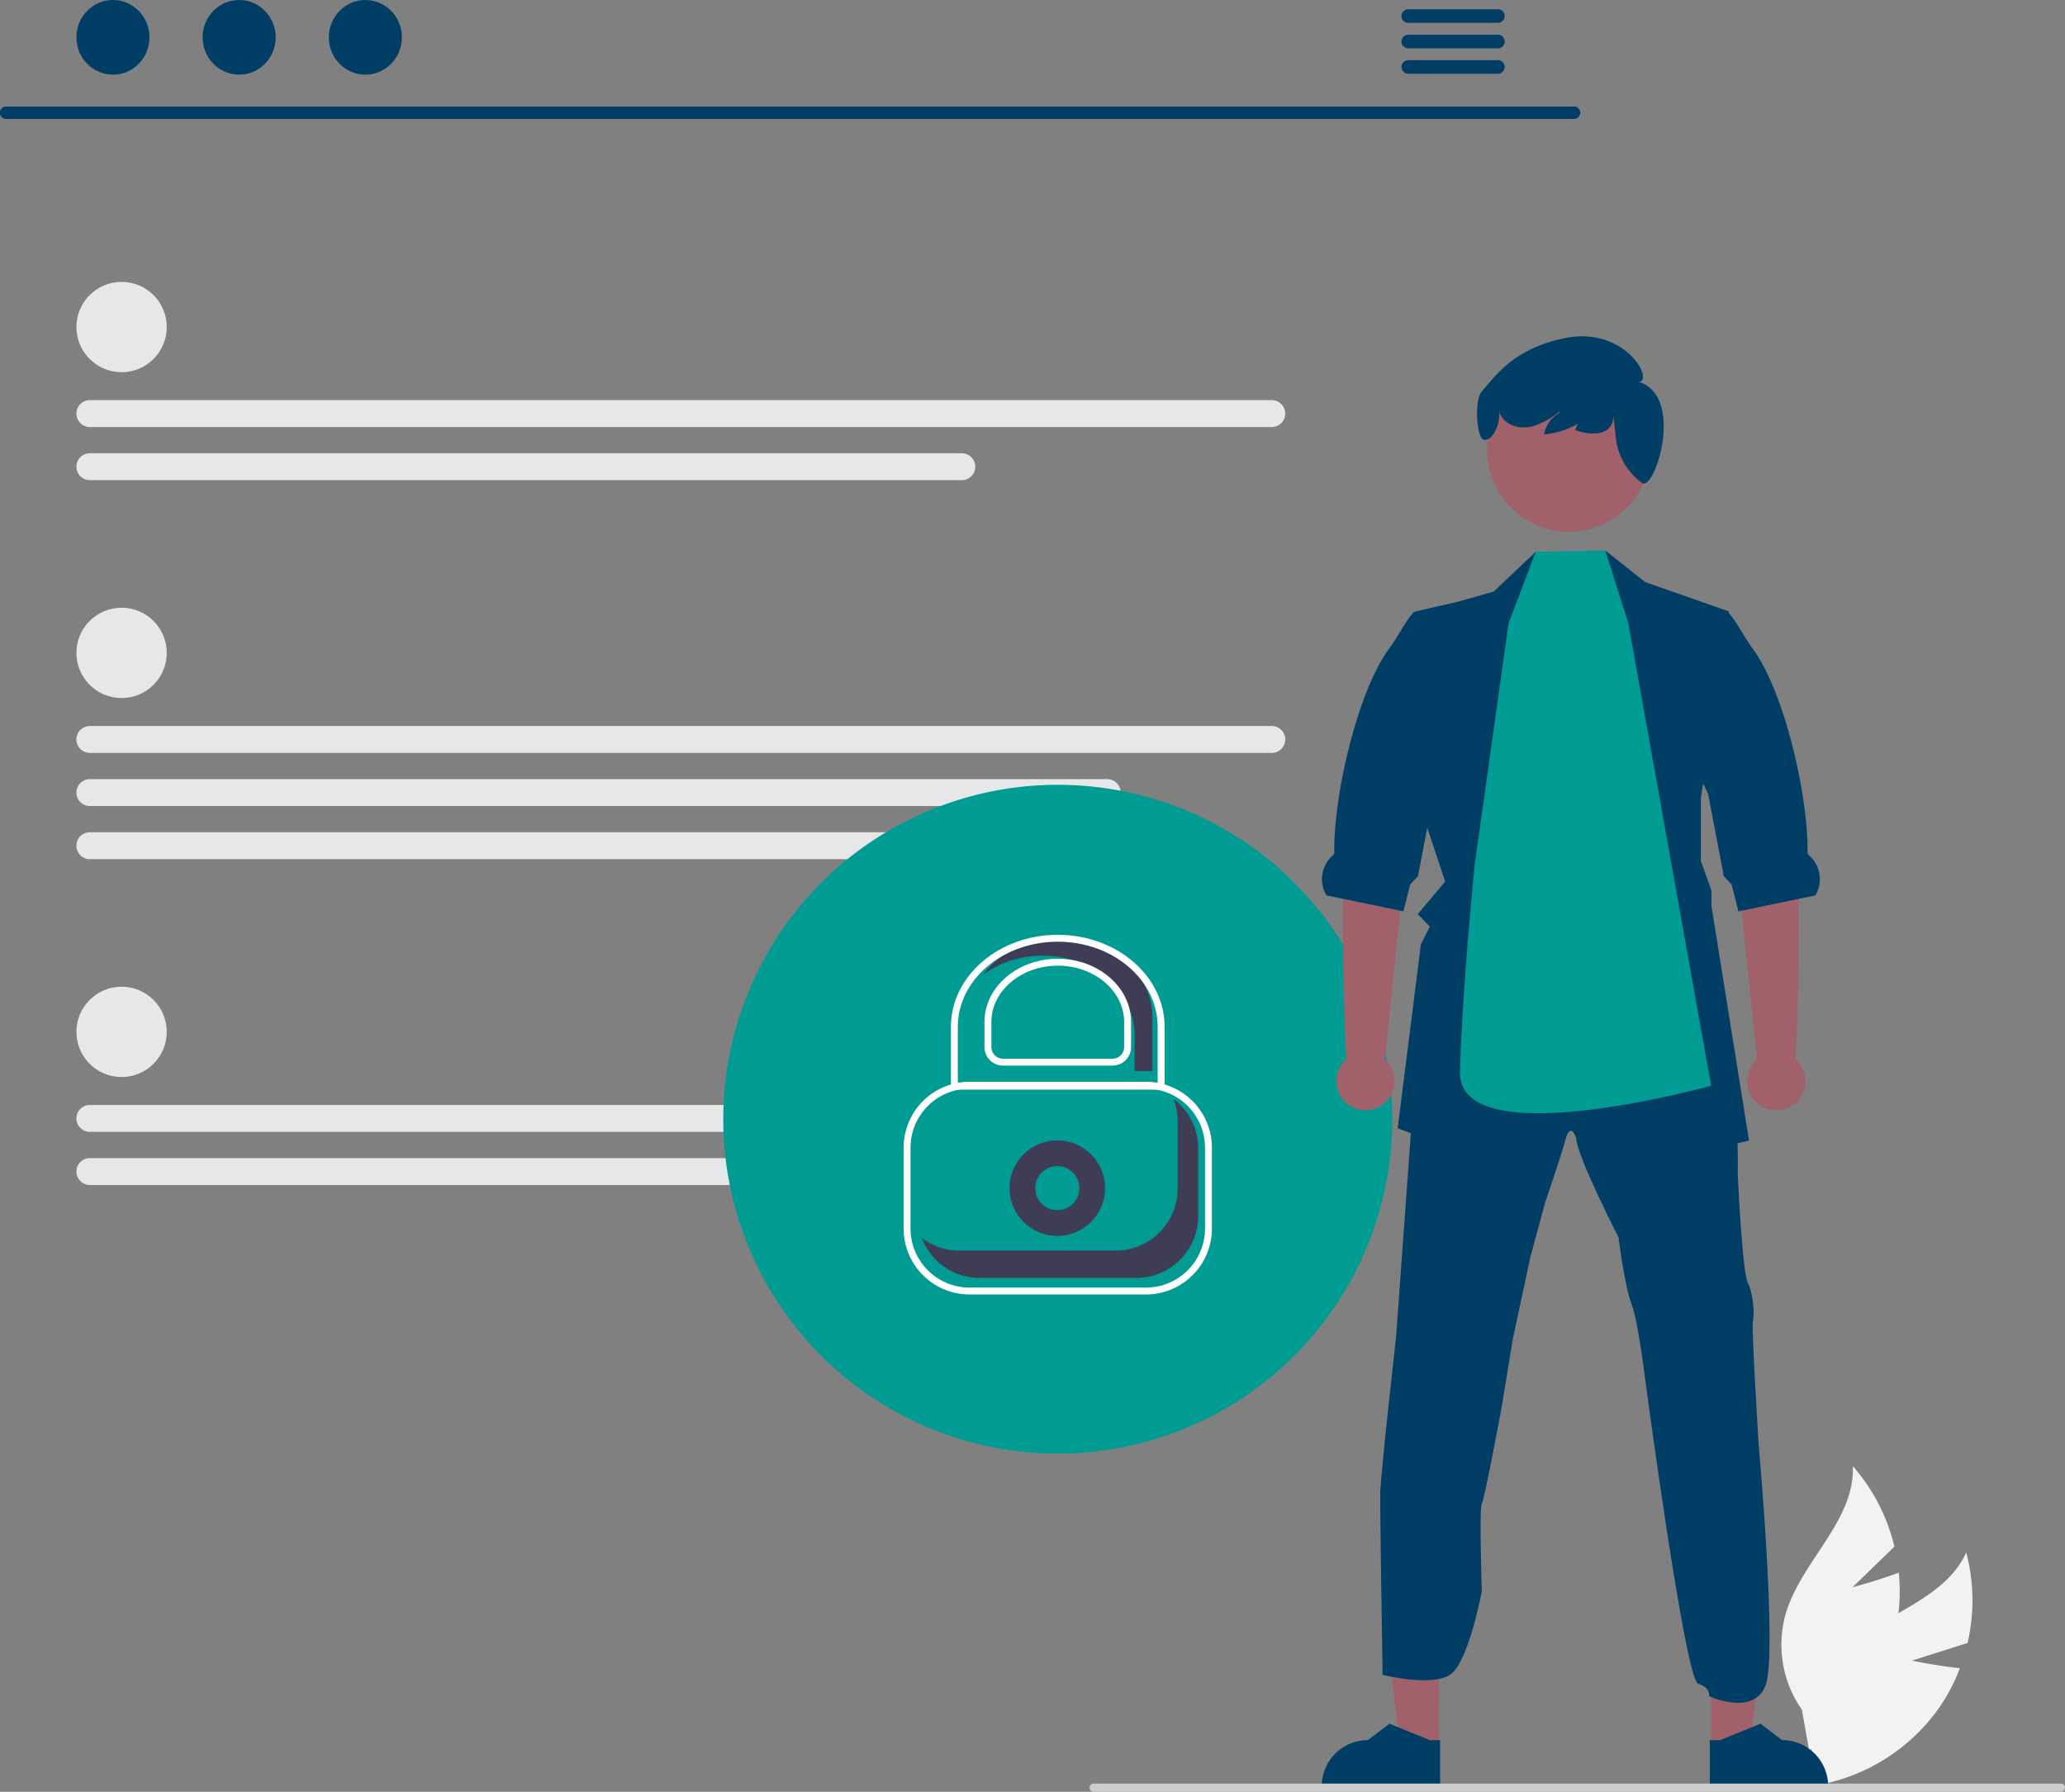 <svg xmlns="http://www.w3.org/2000/svg" width="760" height="659.598" viewBox="0 0 760 659.598">
  <rect x="0" y="0" width="760" height="659.598" fill="#808080" stroke="none"/>
  <g id="Groupe_152" data-name="Groupe 152" transform="translate(0.04)">
    <path id="Tracé_754" data-name="Tracé 754" d="M863.11,679.872l20.471-6.493a69.291,69.291,0,0,0-.493-33.336c-8.224,18.286-32.353,22.767-46.1,37.362a41.679,41.679,0,0,0-10.662,34.518l-4.307,14.61a69.843,69.843,0,0,0,50.831-28.914,67.47,67.47,0,0,0,7.905-14.965C872.024,681.779,863.11,679.872,863.11,679.872Z" transform="translate(-159.479 -68.561)" fill="#f2f2f2"/>
    <path id="Tracé_755" data-name="Tracé 755" d="M842.714,659.605l15.426-14.942a69.3,69.3,0,0,0-15.309-29.618c.794,20.035-18.8,34.806-24.6,54a41.68,41.68,0,0,0,5.851,35.65l2.661,15a69.841,69.841,0,0,0,32.6-48.549,67.456,67.456,0,0,0,.4-16.92C851.542,657.336,842.714,659.605,842.714,659.605Z" transform="translate(-160.957 -75.31)" fill="#f2f2f2"/>
    <path id="Tracé_756" data-name="Tracé 756" d="M879.555,225.519H302.6a2.295,2.295,0,1,1,0-4.589H879.555a2.295,2.295,0,1,1,0,4.589Z" transform="translate(-300.345 -181.724)" fill="#003e65"/>
    <ellipse id="Ellipse_80" data-name="Ellipse 80" cx="13.446" cy="13.746" rx="13.446" ry="13.746" transform="translate(28.083 0)" fill="#003e65"/>
    <ellipse id="Ellipse_81" data-name="Ellipse 81" cx="13.446" cy="13.746" rx="13.446" ry="13.746" transform="translate(74.533 0)" fill="#003e65"/>
    <ellipse id="Ellipse_82" data-name="Ellipse 82" cx="13.446" cy="13.746" rx="13.446" ry="13.746" transform="translate(120.984 0)" fill="#003e65"/>
    <path id="Tracé_757" data-name="Tracé 757" d="M741.93,192.742h-33a2.5,2.5,0,1,0,0,5h33a2.5,2.5,0,1,0,0-5Z" transform="translate(-190.687 -189.335)" fill="#003e65"/>
    <path id="Tracé_758" data-name="Tracé 758" d="M741.93,200.127h-33a2.5,2.5,0,1,0,0,5h33a2.5,2.5,0,1,0,0-5Z" transform="translate(-190.687 -187.341)" fill="#003e65"/>
    <path id="Tracé_759" data-name="Tracé 759" d="M741.93,207.5h-33a2.5,2.5,0,1,0,0,5h33a2.5,2.5,0,1,0,0-5Z" transform="translate(-190.687 -185.35)" fill="#003e65"/>
    <circle id="Ellipse_83" data-name="Ellipse 83" cx="16.624" cy="16.624" r="16.624" transform="translate(28.083 103.767)" fill="#e6e7e8"/>
    <path id="Tracé_760" data-name="Tracé 760" d="M762.394,315.944h-435a4.95,4.95,0,0,1,0-9.9h435a4.95,4.95,0,0,1,0,9.9Z" transform="translate(-294.366 -158.743)" fill="#e6e7e8"/>
    <path id="Tracé_761" data-name="Tracé 761" d="M648.309,331.346H327.4a4.95,4.95,0,0,1,0-9.9h320.91a4.95,4.95,0,0,1,0,9.9Z" transform="translate(-294.366 -154.584)" fill="#e6e7e8"/>
    <circle id="Ellipse_84" data-name="Ellipse 84" cx="16.624" cy="16.624" r="16.624" transform="translate(28.083 363.235)" fill="#e6e7e8"/>
    <path id="Tracé_762" data-name="Tracé 762" d="M762.394,520.248h-435a4.95,4.95,0,1,1,0-9.9h435a5.536,5.536,0,0,1,5.225,5.332,4.888,4.888,0,0,1-5.225,4.568Z" transform="translate(-294.366 -103.579)" fill="#e6e7e8"/>
    <path id="Tracé_763" data-name="Tracé 763" d="M648.309,535.651H327.4a4.95,4.95,0,0,1,0-9.9h320.91a4.95,4.95,0,0,1,0,9.9Z" transform="translate(-294.366 -99.421)" fill="#e6e7e8"/>
    <circle id="Ellipse_85" data-name="Ellipse 85" cx="16.624" cy="16.624" r="16.624" transform="translate(28.083 223.721)" fill="#e6e7e8"/>
    <path id="Tracé_764" data-name="Tracé 764" d="M762.394,410.4h-435a4.95,4.95,0,1,1,0-9.9h435a4.95,4.95,0,1,1,0,9.9Z" transform="translate(-294.366 -133.24)" fill="#e6e7e8"/>
    <path id="Tracé_765" data-name="Tracé 765" d="M701.818,425.8H327.4a4.95,4.95,0,1,1,0-9.9H701.818a4.95,4.95,0,1,1,0,9.9Z" transform="translate(-294.366 -129.082)" fill="#e6e7e8"/>
    <path id="Tracé_766" data-name="Tracé 766" d="M676.405,441.2H327.4a4.95,4.95,0,0,1,0-9.9H676.405a4.95,4.95,0,1,1,0,9.9Z" transform="translate(-294.366 -124.923)" fill="#e6e7e8"/>
    <path id="Tracé_785" data-name="Tracé 785" d="M123.106,0A123.106,123.106,0,1,1,0,123.106,123.106,123.106,0,0,1,123.106,0Z" transform="translate(266.155 288.91)" fill="#009c93"/>
    <circle id="Ellipse_87" data-name="Ellipse 87" cx="17.587" cy="17.587" r="17.587" transform="translate(371.505 419.795)" fill="#3f3d56"/>
    <circle id="Ellipse_88" data-name="Ellipse 88" cx="8.117" cy="8.117" r="8.117" transform="translate(380.975 429.265)" fill="#009c93"/>
    <path id="Tracé_767" data-name="Tracé 767" d="M651.378,581.924H586.425a24.286,24.286,0,0,1-24.259-24.258V527.886a24.287,24.287,0,0,1,24.259-24.259h64.953a24.287,24.287,0,0,1,24.258,24.259v29.781a24.285,24.285,0,0,1-24.258,24.258Zm-64.953-75.758a21.744,21.744,0,0,0-21.719,21.719v29.781a21.743,21.743,0,0,0,21.719,21.718h64.953A21.742,21.742,0,0,0,673.1,557.666V527.886a21.743,21.743,0,0,0-21.718-21.719Z" transform="translate(-229.641 -105.394)" fill="#fff"/>
    <path id="Tracé_768" data-name="Tracé 768" d="M581.158,564.411H638.81A22.787,22.787,0,0,0,661.6,541.624V516.7a22.683,22.683,0,0,0-1.5-8.084,22.727,22.727,0,0,1,9.056,18.155v24.922a22.787,22.787,0,0,1-22.787,22.787H588.711a22.775,22.775,0,0,1-21.284-14.7A22.657,22.657,0,0,0,581.158,564.411Z" transform="translate(-228.22 -104.046)" fill="#3f3d56"/>
    <path id="Tracé_769" data-name="Tracé 769" d="M421.354,518.16H407.188l-6.74-54.645h20.909Z" transform="translate(108.134 125.152)" fill="#a0616a"/>
    <path id="Tracé_770" data-name="Tracé 770" d="M726.909,713.244l-43.565,0v-.551A16.957,16.957,0,0,1,700.3,695.735h0l7.958-6.037,14.847,6.038h3.8Z" transform="translate(-196.922 -55.154)" fill="#003e65"/>
    <path id="Tracé_771" data-name="Tracé 771" d="M495.839,518.16h14.167l6.74-54.645H495.836Z" transform="translate(133.89 125.152)" fill="#a0616a"/>
    <path id="Tracé_772" data-name="Tracé 772" d="M795.79,713.244l43.565,0v-.551A16.957,16.957,0,0,0,822.4,695.735h0l-7.958-6.037-14.847,6.038h-3.8Z" transform="translate(-166.561 -55.154)" fill="#003e65"/>
    <path id="Tracé_773" data-name="Tracé 773" d="M700.308,660.081c.209-3.118,1.873-20.362,1.873-20.362l3.985-36.569,7.023-96.937.458-6.346,36.788-7.063,25.143-12.054,29.885,9.553,23.271,8.727s.04,3.736.219,8.248c.239,5.907.658,13.149,1.654,15.032,1.664,3.327,1.245,21.188,1.245,21.188s1.654,36.34,3.736,40.325,2.5,12.283,1.873,13.946,2.082,45.306,2.082,45.306,6.954,77.23,2.591,88.875-20.851,4.017-20.851,4.017.8-3.108-3.985-4.573-19.346-110.973-19.346-110.973-2.71-22.454-5.2-28.889-4.782-24.516-4.782-24.516-15.381-29.925-15.58-36.579c0,0-2.012-6.226-3.915.628s-7.511,23.27-7.511,23.27L755.5,574.5l-6.435,30.124L744.9,629.987s-6.236,33.66-7.232,35.115,0,32.206,0,32.206-4.822,26.189-11.635,30.762-24.866.073-24.866.073S700.1,663.2,700.308,660.081Z" transform="translate(-192.349 -111.571)" fill="#003e65"/>
    <path id="Tracé_774" data-name="Tracé 774" d="M414.291,256.8l8.179,24.636-10.091,12.013,4.444,4.573-3.278,6.464L405,372.251l46.859,17.771,15.78-19.784,12.442,19.784L534.3,376.773l-13.828-86.407v-5.649l-3.9-10.908V250.717l10.31-68.735L496.106,171.2l-14.713-11.645-4.761,16.377L456.36,172.33l-.528-12.3-15.511,14.655-13.061,3.725-15.639,3.576-1.993,4.981,3.984-1-.646,64.8Z" transform="translate(109.363 43.082)" fill="#003e65"/>
    <path id="Tracé_775" data-name="Tracé 775" d="M705.43,520.871l7.87-76.177,2.077-31.352-22.028-3.983s.873,22.418-2.013,35.066c-2.848,12.481-.378,74.774-.2,76.44a10.717,10.717,0,1,0,14.3.007Z" transform="translate(-195.783 -130.847)" fill="#a0616a"/>
    <path id="Tracé_776" data-name="Tracé 776" d="M685.065,472.6l6.126,1.265,21.019,4.353,1.166.239,2.481-9.862,2.879-3.068,5.479-28.71.289-1.494,8.278-17.692,5.727-53.175-21.3,3.825c-.11.109-.209.229-.309.349-3.058,3.467-5.24,8.288-8.806,13.14-11.605,15.789-20.511,54.152-20.162,75.171.01.339-.339.707-.757,1.086a11.659,11.659,0,0,0-2.112,14.574Z" transform="translate(-196.905 -142.97)" fill="#003e65"/>
    <path id="Tracé_777" data-name="Tracé 777" d="M811.568,520.871l-7.87-76.177-2.077-31.352,22.028-3.983s-.873,22.418,2.013,35.066c2.848,12.481.378,74.774.2,76.44a10.717,10.717,0,1,1-14.3.007Z" transform="translate(-164.986 -130.847)" fill="#a0616a"/>
    <path id="Tracé_778" data-name="Tracé 778" d="M836.516,472.6l-6.126,1.265-21.019,4.353-1.166.239-2.48-9.862-2.879-3.068-5.479-28.71-.289-1.494L788.8,417.634l1.893-53.175,13.678,3.825c.109.109.209.229.309.349,3.058,3.467,5.24,8.288,8.806,13.14,11.605,15.789,20.51,54.152,20.162,75.171-.01.339.339.707.757,1.086A11.659,11.659,0,0,1,836.516,472.6Z" transform="translate(-168.448 -142.97)" fill="#003e65"/>
    <path id="Tracé_779" data-name="Tracé 779" d="M741.3,376.333l10.007-26.247,25.562-.468,8.482,26.715,30.488,170.313s-93.4,26.01-92.454-5.255c1-32.873,5.491-76.54,5.491-76.54Z" transform="translate(-186.112 -146.977)" fill="#009c93"/>
    <circle id="Ellipse_89" data-name="Ellipse 89" cx="30.112" cy="30.112" r="30.112" transform="translate(547.291 135.544)" fill="#a0616a"/>
    <path id="Tracé_780" data-name="Tracé 780" d="M730.287,307.548c4.9-5.336,11.034-15.1,29.607-19.2,22.949-5.068,33.794,15.664,28.006,16,16.923,5.125,6.052,40.146,1.2,37.208a1.42,1.42,0,0,1-.12-.094,23.838,23.838,0,0,1-9.522-16.264l-.921-8.287c-.131,6.743-7.023,7.635-14.064,5.151a8.833,8.833,0,0,1,6.241-6.145,30.209,30.209,0,0,1-17.744,7.721,12.079,12.079,0,0,1,5.874-8.083l-.278-.273a29.021,29.021,0,0,1-9.309,5.271c-3.881,1.112-8.532.511-11.191-2.528a8.257,8.257,0,0,1-1.591-2.863c.575,5.34-3.007,11.436-5.789,10.389C728.372,325.1,727.023,311.1,730.287,307.548Z" transform="translate(-184.771 -163.737)" fill="#003e65"/>
    <path id="Tracé_781" data-name="Tracé 781" d="M975.05,708.556a1.507,1.507,0,0,1-1.511,1.511H617.569a1.511,1.511,0,0,1,0-3.023h355.97a1.507,1.507,0,0,1,1.511,1.511Z" transform="translate(-215.09 -50.47)" fill="#ccc"/>
    <path id="Tracé_782" data-name="Tracé 782" d="M613.711,461.922c-12.041,0-22.625,5.451-28.617,13.633a36.985,36.985,0,0,1,22.064-7.08c18.646,0,33.815,13.061,33.815,29.115v13.345h6.553v-19.9C647.526,474.983,632.356,461.922,613.711,461.922Z" transform="translate(-223.45 -116.655)" fill="#3f3d56"/>
    <path id="Tracé_783" data-name="Tracé 783" d="M654.516,518.009H575.88V494.873c0-18.667,17.638-33.854,39.318-33.854s39.318,15.187,39.318,33.854Zm-76.1-2.54h73.556v-20.6c0-17.267-16.5-31.314-36.778-31.314s-36.778,14.047-36.778,31.314Z" transform="translate(-225.938 -116.898)" fill="#fff"/>
    <path id="Tracé_784" data-name="Tracé 784" d="M632.713,507.3H592.435a6.842,6.842,0,0,1-6.834-6.835v-9.208c0-12.838,12.1-23.282,26.973-23.282s26.973,10.444,26.973,23.282v9.208A6.842,6.842,0,0,1,632.713,507.3Zm-20.139-36.784c-13.473,0-24.433,9.3-24.433,20.742v9.208a4.3,4.3,0,0,0,4.294,4.295h40.278a4.3,4.3,0,0,0,4.294-4.295v-9.208C637.007,479.819,626.047,470.514,612.574,470.514Z" transform="translate(-223.313 -115.021)" fill="#fff"/>
  </g>
</svg>
